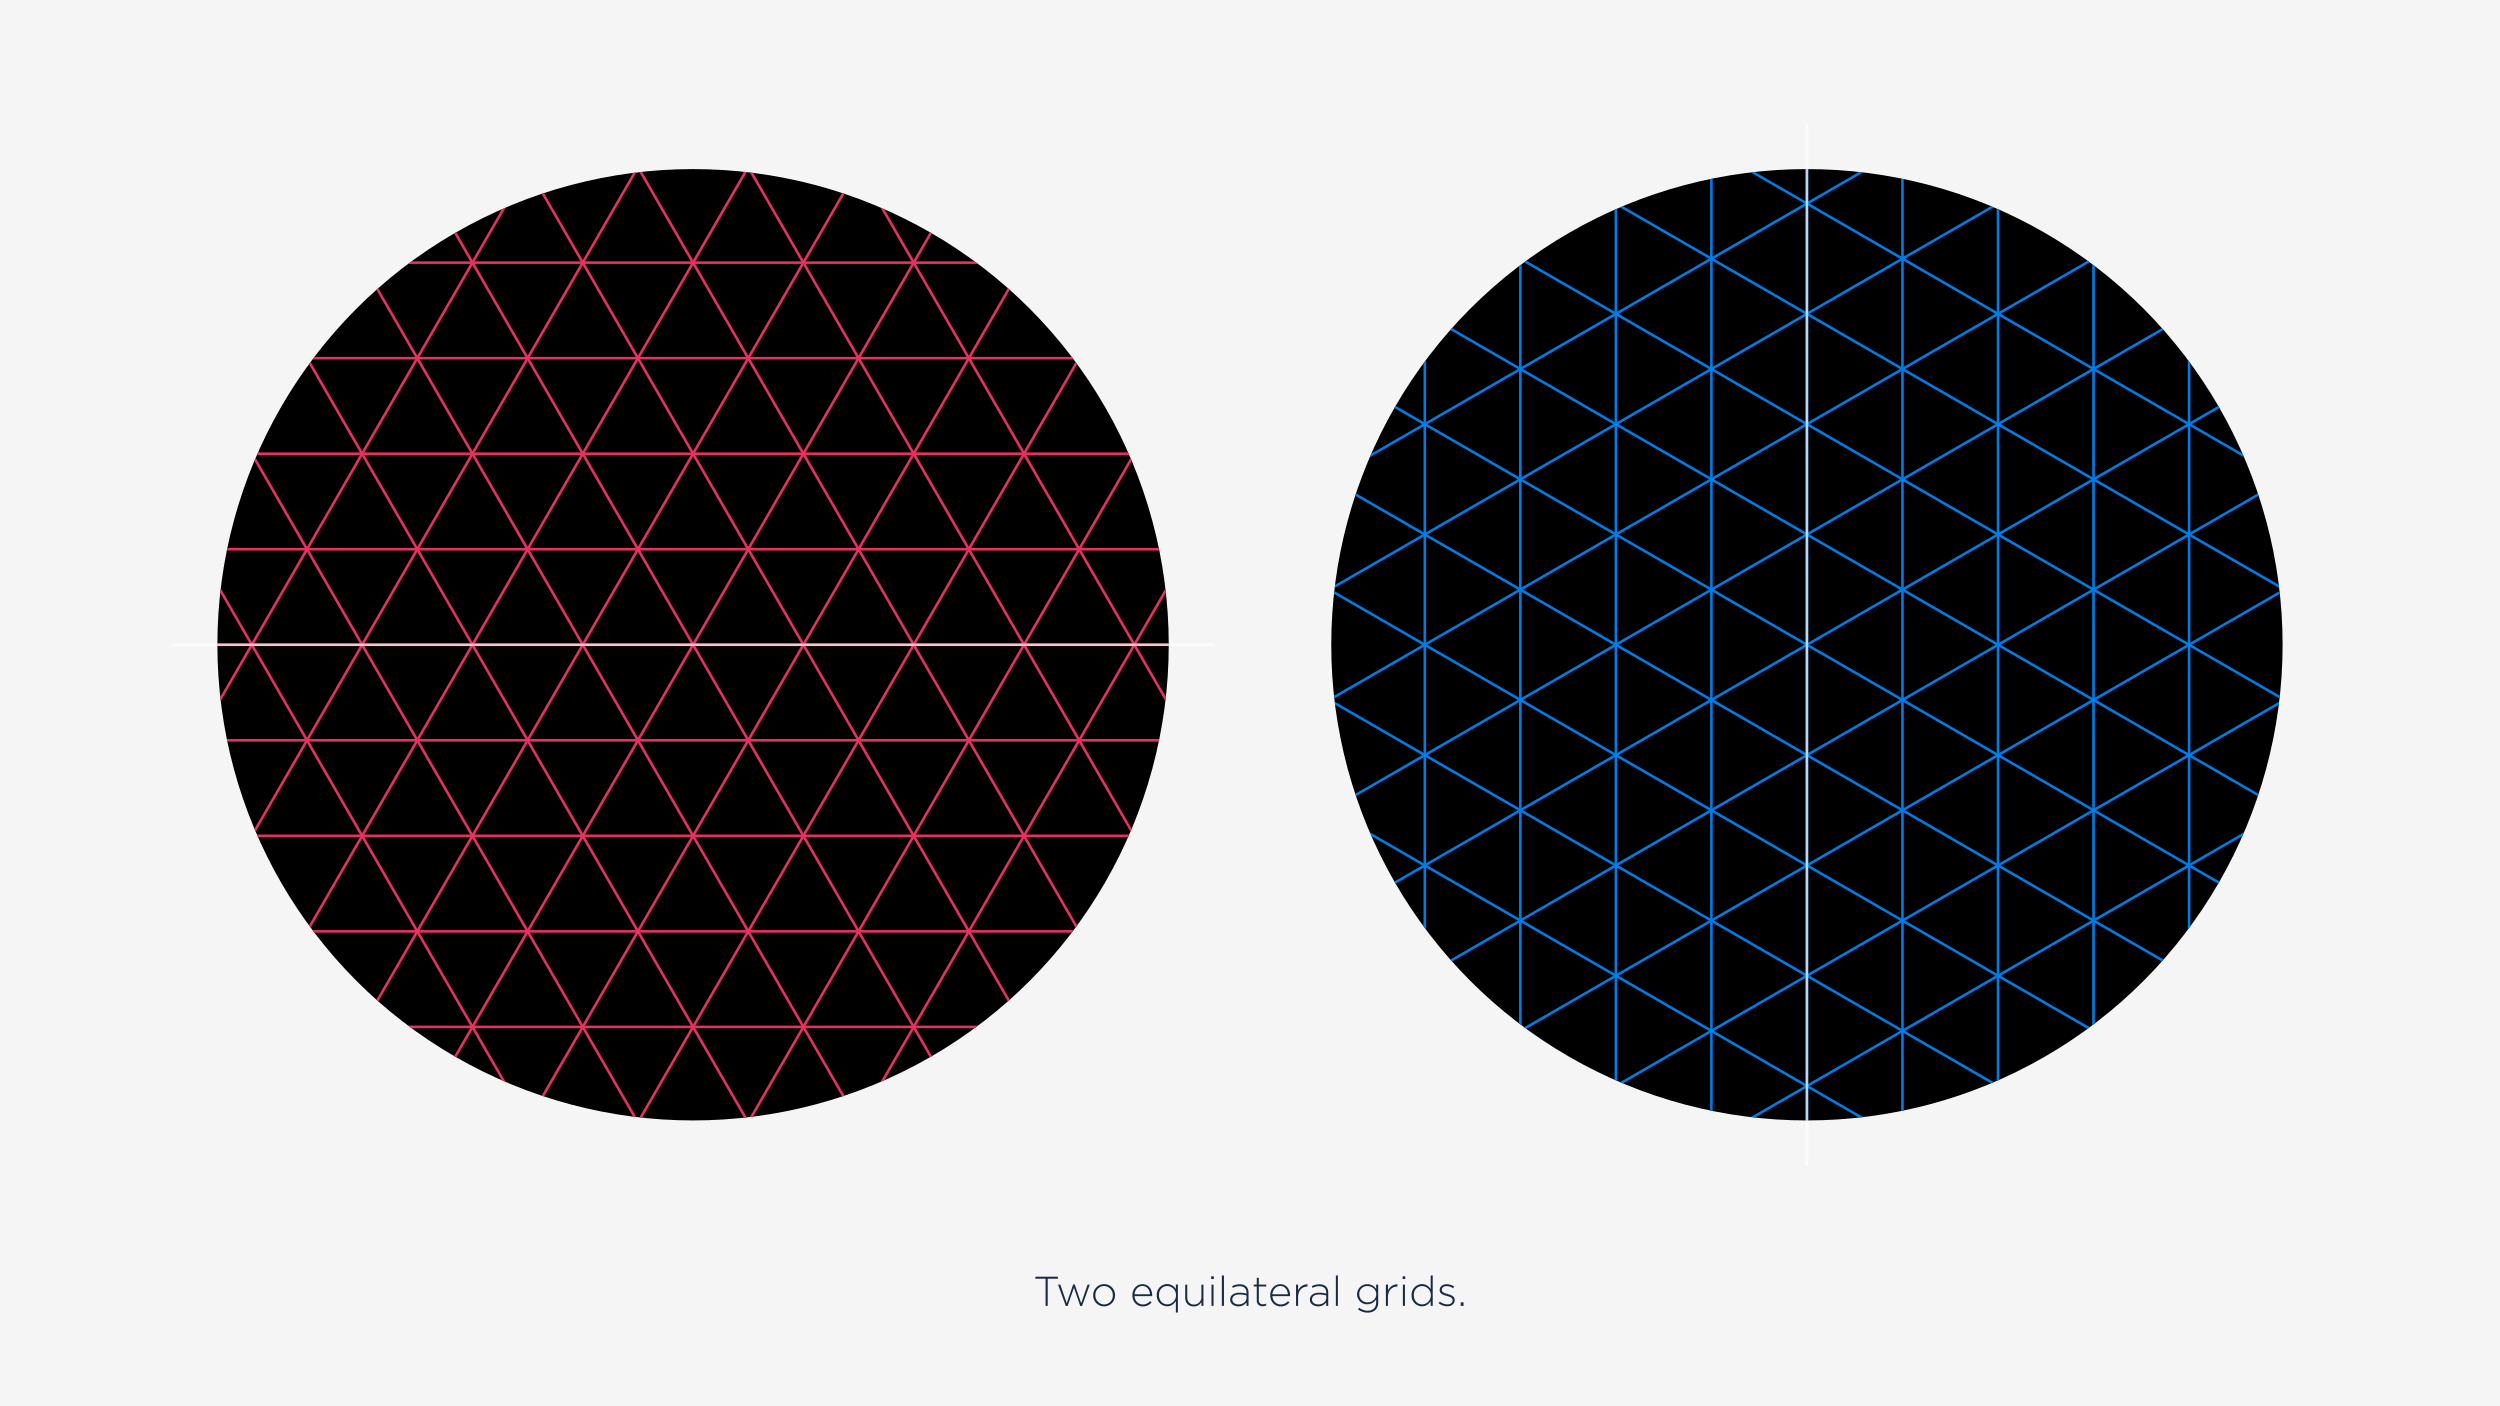 <svg id="Layer_1" data-name="Layer 1" xmlns="http://www.w3.org/2000/svg" xmlns:xlink="http://www.w3.org/1999/xlink" viewBox="0 0 1920 1080"><defs><style>.cls-1,.cls-4,.cls-6,.cls-7{fill:none;}.cls-2{fill:#f5f5f5;}.cls-3{clip-path:url(#clip-path);}.cls-4{stroke:#e73160;}.cls-4,.cls-6,.cls-7{stroke-miterlimit:10;stroke-width:2px;}.cls-5{clip-path:url(#clip-path-2);}.cls-6{stroke:#007ce6;}.cls-7{stroke:#fff;opacity:0.7;}.cls-8{fill:#182a45;}</style><clipPath id="clip-path"><circle id="CIRCLE_MASK" data-name="CIRCLE MASK" class="cls-1" cx="532.28" cy="495.18" r="365.32"/></clipPath><clipPath id="clip-path-2"><circle id="CIRCLE_MASK-2" data-name="CIRCLE MASK" class="cls-1" cx="1387.72" cy="495.18" r="365.32"/></clipPath></defs><title>new_presentation_vector</title><rect class="cls-2" width="1920" height="1080"/><g id="GRID"><g class="cls-3"><rect id="BG" x="127.5" y="93.18" width="808.5" height="808.5"/><g id="RED_ECHILATERAL" data-name="RED ECHILATERAL"><line class="cls-4" x1="166.96" y1="421.81" x2="897.6" y2="421.81"/><line class="cls-4" x1="166.96" y1="348.44" x2="897.6" y2="348.44"/><line class="cls-4" x1="166.96" y1="495.18" x2="897.6" y2="495.18"/><line class="cls-4" x1="743.2" y1="860.5" x2="321.36" y2="129.87"/><line class="cls-4" x1="827.91" y1="860.5" x2="406.08" y2="129.87"/><line class="cls-4" x1="912.63" y1="860.5" x2="490.8" y2="129.87"/><line class="cls-4" x1="997.35" y1="860.5" x2="575.52" y2="129.87"/><line class="cls-4" x1="1082.07" y1="860.5" x2="660.24" y2="129.87"/><line class="cls-4" x1="658.48" y1="860.5" x2="236.64" y2="129.87"/><line class="cls-4" x1="573.76" y1="860.5" x2="151.92" y2="129.87"/><line class="cls-4" x1="489.04" y1="860.5" x2="67.21" y2="129.87"/><line class="cls-4" x1="404.32" y1="860.5" x2="-17.51" y2="129.87"/><line class="cls-4" x1="321.36" y1="860.5" x2="743.2" y2="129.87"/><line class="cls-4" x1="236.64" y1="860.5" x2="658.48" y2="129.87"/><line class="cls-4" x1="151.92" y1="860.5" x2="573.76" y2="129.87"/><line class="cls-4" x1="67.21" y1="860.5" x2="489.04" y2="129.87"/><line class="cls-4" x1="-17.51" y1="860.5" x2="404.32" y2="129.87"/><line class="cls-4" x1="406.08" y1="860.5" x2="827.91" y2="129.87"/><line class="cls-4" x1="490.8" y1="860.5" x2="912.63" y2="129.87"/><line class="cls-4" x1="575.52" y1="860.5" x2="997.35" y2="129.87"/><line class="cls-4" x1="660.24" y1="860.5" x2="1082.07" y2="129.87"/><line class="cls-4" x1="166.96" y1="275.08" x2="897.6" y2="275.08"/><line class="cls-4" x1="166.96" y1="201.71" x2="897.6" y2="201.71"/><line class="cls-4" x1="166.96" y1="568.55" x2="897.6" y2="568.55"/><line class="cls-4" x1="166.96" y1="641.92" x2="897.6" y2="641.92"/><line class="cls-4" x1="166.96" y1="715.29" x2="897.6" y2="715.29"/><line class="cls-4" x1="166.96" y1="788.66" x2="897.6" y2="788.66"/></g></g></g><g id="GRID-2" data-name="GRID"><g class="cls-5"><rect id="BG-2" data-name="BG" x="991.5" y="102.18" width="790.5" height="790.5"/><g id="BLUE_ECHILATERAL" data-name="BLUE ECHILATERAL"><line class="cls-6" x1="1314.35" y1="860.5" x2="1314.35" y2="129.87"/><line class="cls-6" x1="1240.98" y1="860.5" x2="1240.98" y2="129.87"/><line class="cls-6" x1="1387.72" y1="860.5" x2="1387.72" y2="129.87"/><line class="cls-6" x1="1753.04" y1="284.27" x2="1022.4" y2="706.1"/><line class="cls-6" x1="1753.04" y1="199.55" x2="1022.4" y2="621.38"/><line class="cls-6" x1="1753.04" y1="114.83" x2="1022.4" y2="536.66"/><line class="cls-6" x1="1753.04" y1="30.11" x2="1022.4" y2="451.94"/><line class="cls-6" x1="1753.04" y1="-54.61" x2="1022.4" y2="367.22"/><line class="cls-6" x1="1753.04" y1="368.99" x2="1022.4" y2="790.82"/><line class="cls-6" x1="1753.04" y1="453.71" x2="1022.4" y2="875.54"/><line class="cls-6" x1="1753.04" y1="538.43" x2="1022.4" y2="960.26"/><line class="cls-6" x1="1753.04" y1="623.15" x2="1022.4" y2="1044.98"/><line class="cls-6" x1="1753.04" y1="706.1" x2="1022.4" y2="284.27"/><line class="cls-6" x1="1753.04" y1="790.82" x2="1022.4" y2="368.99"/><line class="cls-6" x1="1753.04" y1="875.54" x2="1022.4" y2="453.71"/><line class="cls-6" x1="1753.04" y1="960.26" x2="1022.4" y2="538.43"/><line class="cls-6" x1="1753.04" y1="1044.98" x2="1022.4" y2="623.15"/><line class="cls-6" x1="1753.04" y1="621.38" x2="1022.4" y2="199.55"/><line class="cls-6" x1="1753.04" y1="536.66" x2="1022.4" y2="114.83"/><line class="cls-6" x1="1753.04" y1="451.94" x2="1022.4" y2="30.11"/><line class="cls-6" x1="1753.04" y1="367.22" x2="1022.4" y2="-54.61"/><line class="cls-6" x1="1167.61" y1="860.5" x2="1167.61" y2="129.87"/><line class="cls-6" x1="1094.24" y1="860.5" x2="1094.24" y2="129.87"/><line class="cls-6" x1="1461.09" y1="860.5" x2="1461.09" y2="129.87"/><line class="cls-6" x1="1534.46" y1="860.5" x2="1534.46" y2="129.87"/><line class="cls-6" x1="1607.83" y1="860.5" x2="1607.83" y2="129.87"/><line class="cls-6" x1="1681.2" y1="860.5" x2="1681.2" y2="129.87"/></g></g></g><line class="cls-7" x1="131.67" y1="495.18" x2="932.89" y2="495.18"/><line class="cls-7" x1="1387.72" y1="94.57" x2="1387.72" y2="895.79"/><path class="cls-8" d="M804.63,982.05v20.86H803V982.05h-7.81v-1.54h17.28v1.54Z"/><path class="cls-8" d="M831,1003h-1.34l-4.87-14-4.89,14h-1.35l-6-16.45h1.76l4.93,14.34,4.92-14.4h1.25l4.93,14.4,4.93-14.34h1.69Z"/><path class="cls-8" d="M847.92,1003.3a8.35,8.35,0,0,1-8.35-8.48v-.07a8.43,8.43,0,0,1,8.42-8.54,8.34,8.34,0,0,1,8.35,8.48v.06A8.43,8.43,0,0,1,847.92,1003.3Zm6.72-8.55a6.84,6.84,0,0,0-6.72-7.07,6.73,6.73,0,0,0-6.65,7v.06a6.84,6.84,0,0,0,6.72,7.07,6.72,6.72,0,0,0,6.65-7Z"/><path class="cls-8" d="M877.71,1001.82a7.32,7.32,0,0,0,5.6-2.56l1.09,1a8.54,8.54,0,0,1-6.75,3.08c-4.29,0-8-3.43-8-8.51v-.07c0-4.73,3.33-8.51,7.74-8.51,4.58,0,7.49,3.71,7.49,8.54v.07a3.83,3.83,0,0,1,0,.57H871.31C871.6,999.46,874.51,1001.82,877.71,1001.82Zm5.47-7.84c-.22-3.29-2.11-6.33-5.85-6.33-3.23,0-5.73,2.72-6,6.33Z"/><path class="cls-8" d="M903.06,1008v-8.77c-1.41,2.15-3.49,4-6.72,4a8.11,8.11,0,0,1-7.94-8.48v-.07a8.16,8.16,0,0,1,7.94-8.54,7.88,7.88,0,0,1,6.72,3.9v-3.52h1.56V1008Zm.09-13.31a6.81,6.81,0,0,0-6.65-7c-3.55,0-6.4,2.59-6.4,7v.06c0,4.29,3,7,6.4,7a6.83,6.83,0,0,0,6.65-7Z"/><path class="cls-8" d="M922.67,1002.91v-3a6.39,6.39,0,0,1-5.89,3.43c-4.12,0-6.52-2.82-6.52-6.72v-10h1.56v9.7c0,3.36,1.89,5.57,5.19,5.57a5.6,5.6,0,0,0,5.66-5.83v-9.44h1.57v16.32Z"/><path class="cls-8" d="M930.22,982.34v-2.15h2v2.15Zm.2,20.57V986.59H932v16.32Z"/><path class="cls-8" d="M938.38,1002.91V979.55H940v23.36Z"/><path class="cls-8" d="M957.33,1002.91v-2.72a7.43,7.43,0,0,1-6.24,3.11c-3,0-6.31-1.73-6.31-5.12v-.07c0-3.39,2.92-5.31,7.14-5.31a19.92,19.92,0,0,1,5.41.7v-.7c0-3.3-2-5-5.38-5a10.94,10.94,0,0,0-5.12,1.31l-.57-1.38a13.12,13.12,0,0,1,5.79-1.4c4.19,0,6.81,2.17,6.81,6.4v10.17Zm0-8a21.8,21.8,0,0,0-5.54-.73c-3.45,0-5.37,1.53-5.37,3.81v.06c0,2.37,2.24,3.74,4.73,3.74,3.33,0,6.18-2,6.18-5Z"/><path class="cls-8" d="M969.78,1003.2c-2.53,0-4.58-1.38-4.58-4.48V988h-2.37v-1.44h2.37v-5.21h1.57v5.21h5.73V988h-5.73v10.53c0,2.34,1.37,3.17,3.26,3.17a5.43,5.43,0,0,0,2.4-.58v1.47A5.89,5.89,0,0,1,969.78,1003.2Z"/><path class="cls-8" d="M983.6,1001.82a7.32,7.32,0,0,0,5.6-2.56l1.09,1a8.57,8.57,0,0,1-6.75,3.08c-4.29,0-8-3.43-8-8.51v-.07c0-4.73,3.32-8.51,7.74-8.51,4.58,0,7.49,3.71,7.49,8.54v.07a3.83,3.83,0,0,1,0,.57H977.2C977.49,999.46,980.4,1001.82,983.6,1001.82Zm5.47-7.84c-.22-3.29-2.11-6.33-5.85-6.33-3.24,0-5.73,2.72-6,6.33Z"/><path class="cls-8" d="M1004,988.07c-3.77,0-7.07,2.84-7.07,8.15v6.69h-1.57V986.59h1.57v4.64a7.71,7.71,0,0,1,7.23-4.89v1.73Z"/><path class="cls-8" d="M1018.54,1002.91v-2.72a7.41,7.41,0,0,1-6.24,3.11c-3,0-6.3-1.73-6.3-5.12v-.07c0-3.39,2.91-5.31,7.14-5.31a19.79,19.79,0,0,1,5.4.7v-.7c0-3.3-2-5-5.37-5a10.88,10.88,0,0,0-5.12,1.31l-.58-1.38a13.12,13.12,0,0,1,5.79-1.4c4.2,0,6.82,2.17,6.82,6.4v10.17Zm0-8a21.8,21.8,0,0,0-5.54-.73c-3.46,0-5.38,1.53-5.38,3.81v.06c0,2.37,2.24,3.74,4.74,3.74,3.33,0,6.18-2,6.18-5Z"/><path class="cls-8" d="M1025.94,1002.91V979.55h1.56v23.36Z"/><path class="cls-8" d="M1050.45,1008.1a12.36,12.36,0,0,1-7.49-2.5l.93-1.28a10.67,10.67,0,0,0,6.59,2.3c3.74,0,6.4-2.14,6.4-6.33v-2.37a8.11,8.11,0,0,1-6.82,3.78,7.73,7.73,0,0,1-7.84-7.68V994a7.77,7.77,0,0,1,7.84-7.74,8.12,8.12,0,0,1,6.82,3.65v-3.27h1.57v13.79C1058.45,1005.34,1055.09,1008.1,1050.45,1008.1Zm6.52-14.18c0-3.77-3.36-6.21-6.75-6.21a6,6,0,0,0-6.3,6.18V994a6.2,6.2,0,0,0,6.3,6.24c3.39,0,6.75-2.49,6.75-6.21Z"/><path class="cls-8" d="M1073,988.07c-3.78,0-7.07,2.84-7.07,8.15v6.69h-1.57V986.59H1066v4.64a7.71,7.71,0,0,1,7.23-4.89v1.73Z"/><path class="cls-8" d="M1077.23,982.34v-2.15h2v2.15Zm.19,20.57V986.59H1079v16.32Z"/><path class="cls-8" d="M1098.77,1002.91v-3.65c-1.41,2.15-3.49,4-6.72,4a8.11,8.11,0,0,1-7.94-8.48v-.07a8.16,8.16,0,0,1,7.94-8.54,7.88,7.88,0,0,1,6.72,3.9V979.55h1.56v23.36Zm.09-8.19a6.81,6.81,0,0,0-6.65-7c-3.56,0-6.4,2.59-6.4,7v.06c0,4.29,3,7,6.4,7a6.83,6.83,0,0,0,6.65-7Z"/><path class="cls-8" d="M1111.57,1003.23a11.17,11.17,0,0,1-6.69-2.37l.93-1.24a9.59,9.59,0,0,0,5.85,2.14c2.21,0,3.94-1.22,3.94-3.1v-.07c0-1.92-2-2.62-4.32-3.26-2.66-.77-5.6-1.57-5.6-4.48v-.06c0-2.63,2.2-4.52,5.37-4.52a11,11,0,0,1,5.79,1.8l-.83,1.31a9.29,9.29,0,0,0-5-1.64c-2.24,0-3.71,1.22-3.71,2.85v.07c0,1.82,2.21,2.49,4.54,3.17,2.62.73,5.38,1.69,5.38,4.57v.06C1117.2,1001.38,1114.7,1003.23,1111.57,1003.23Z"/><path class="cls-8" d="M1121.84,1002.91v-2.72H1124v2.72Z"/></svg>